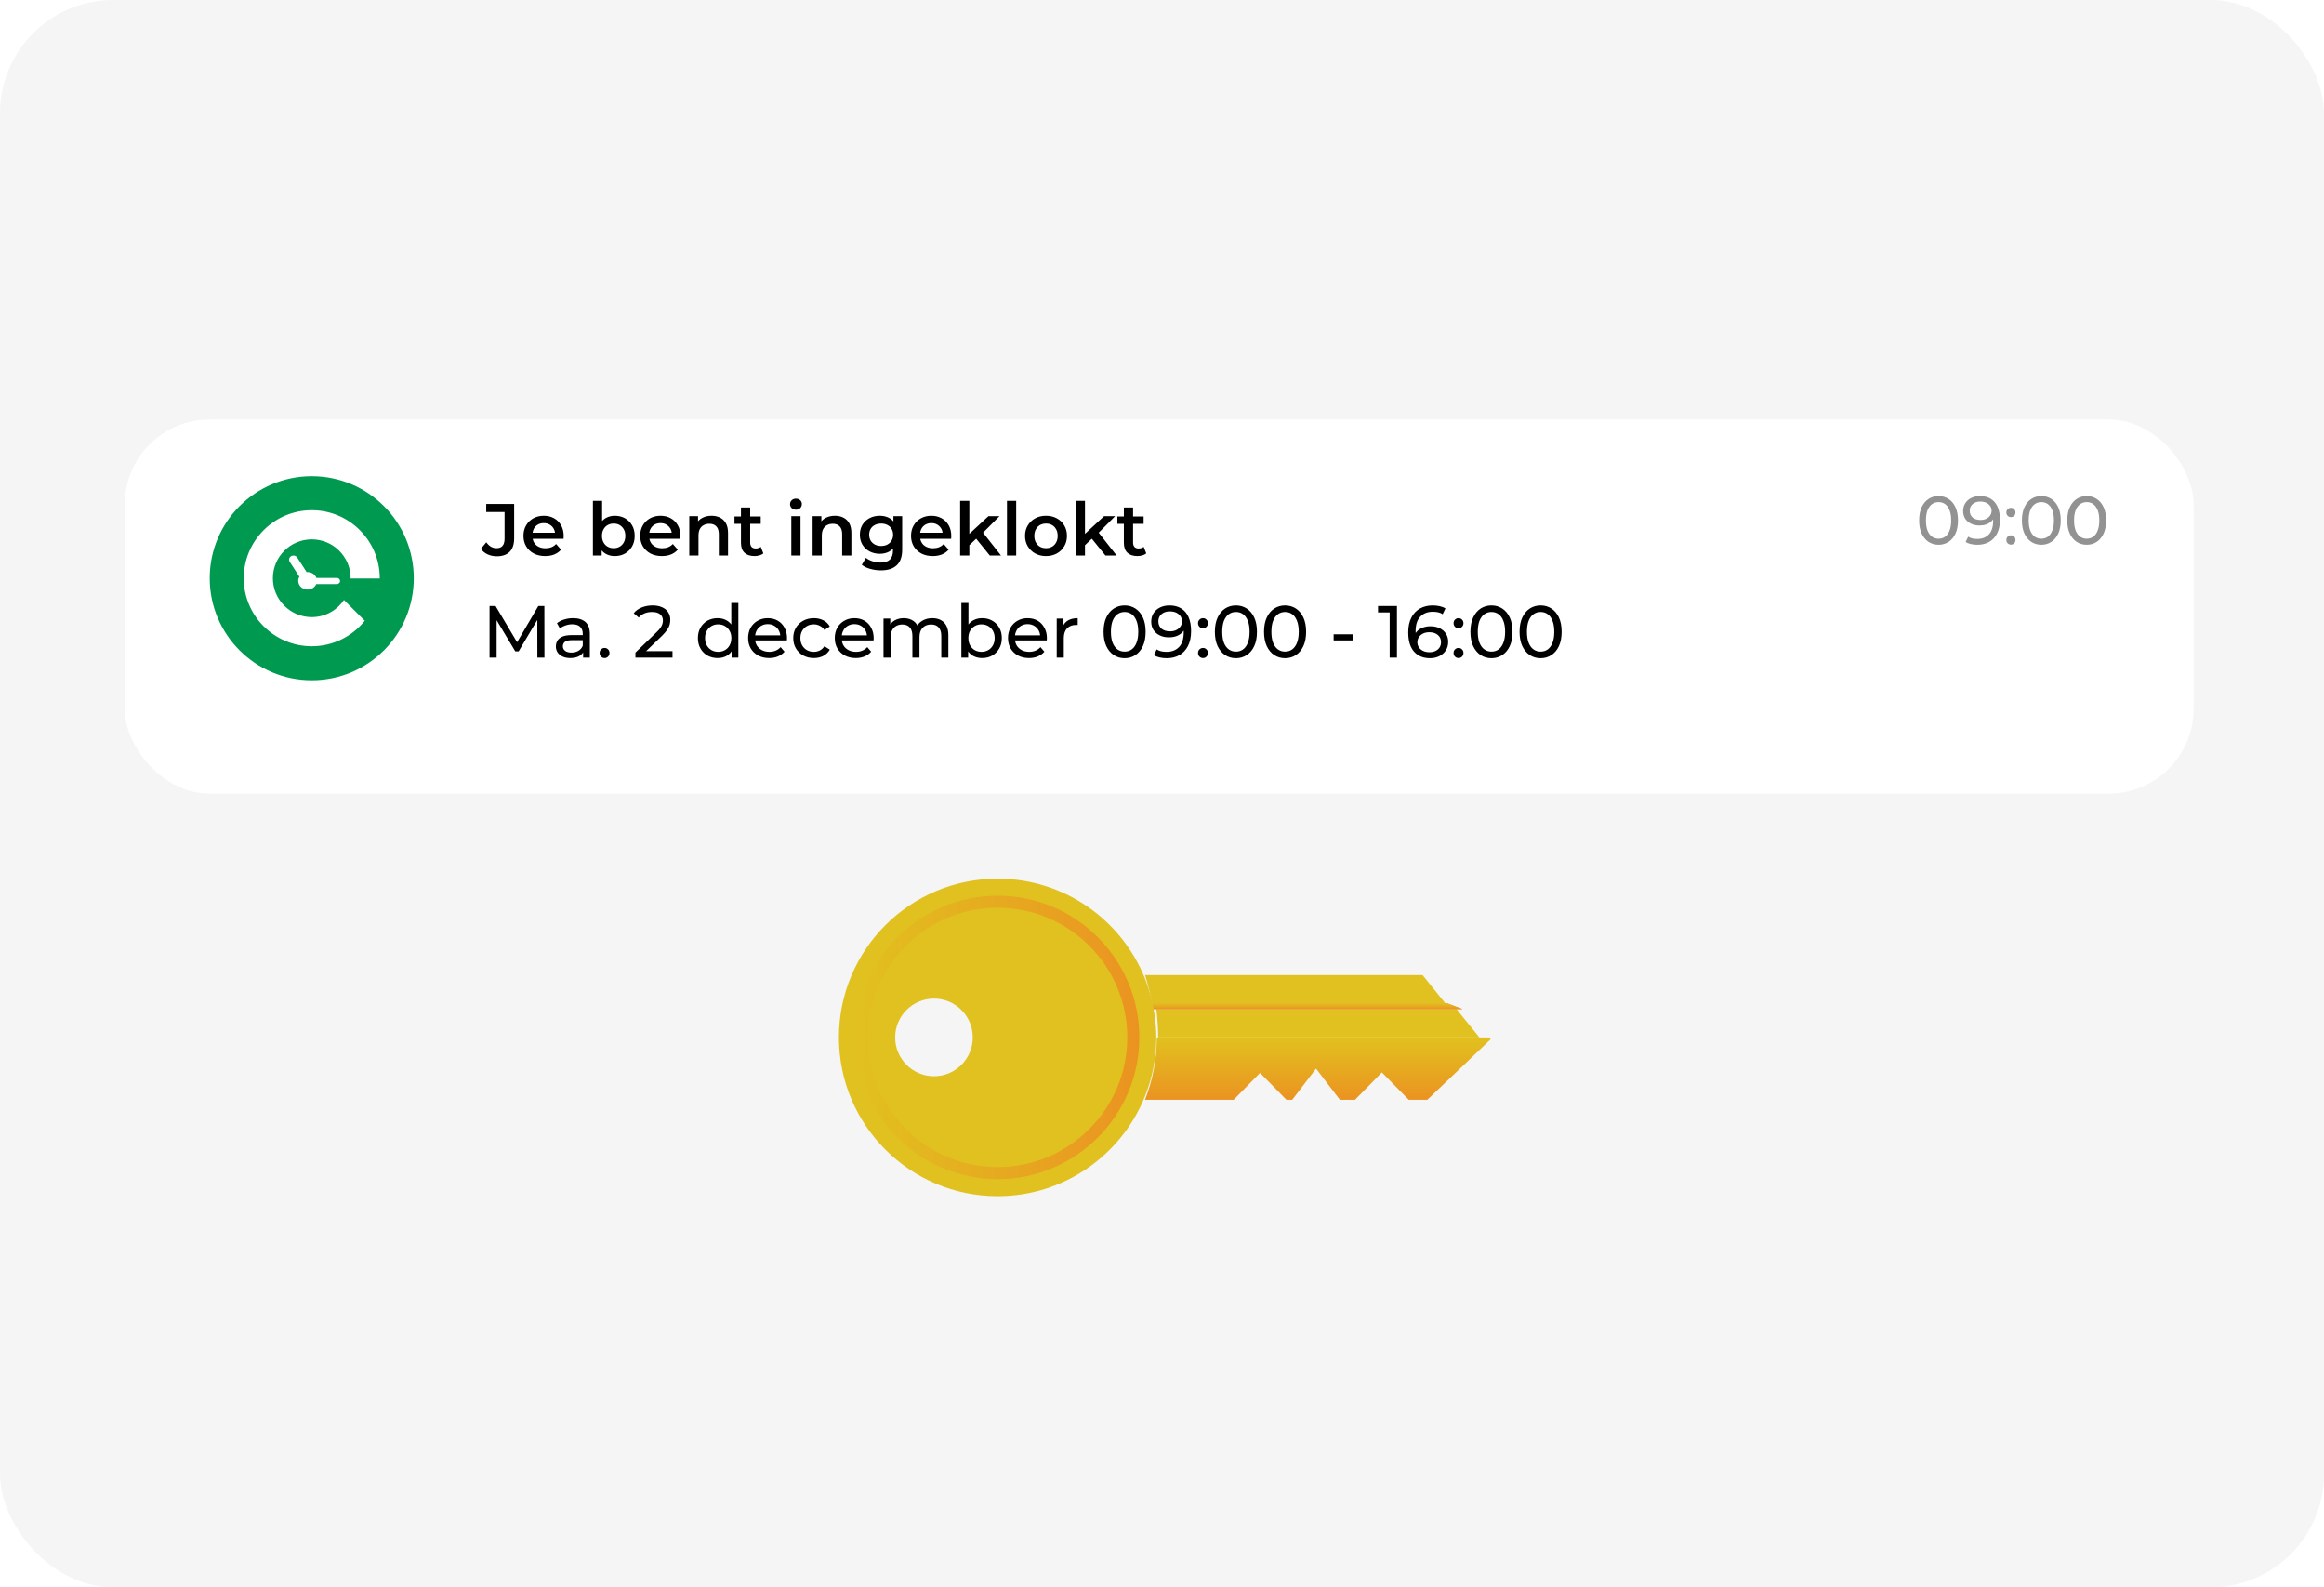<svg width="410" height="280" viewBox="0 0 410 280" fill="none" xmlns="http://www.w3.org/2000/svg">
<rect width="410" height="280" rx="20" fill="#F5F5F6"/>
<g filter="url(#filter0_d_1365_727)">
<rect x="22" y="68" width="365" height="66" rx="15" fill="white"/>
</g>
<circle cx="55" cy="102" r="18" fill="#009950"/>
<path d="M87.639 98.13C87.058 98.13 86.521 98.017 86.027 97.792C85.542 97.567 85.143 97.242 84.831 96.817L85.793 95.66C86.044 96.007 86.317 96.267 86.612 96.44C86.915 96.613 87.245 96.7 87.6 96.7C88.545 96.7 89.017 96.141 89.017 95.023V90.317H85.78V88.9H90.707V94.932C90.707 96.007 90.443 96.808 89.914 97.337C89.394 97.866 88.636 98.13 87.639 98.13ZM96.184 98.091C95.413 98.091 94.737 97.939 94.156 97.636C93.585 97.324 93.138 96.899 92.817 96.362C92.505 95.825 92.35 95.214 92.35 94.529C92.35 93.836 92.501 93.225 92.805 92.696C93.117 92.159 93.541 91.738 94.079 91.435C94.624 91.132 95.244 90.98 95.938 90.98C96.614 90.98 97.216 91.127 97.745 91.422C98.273 91.717 98.689 92.133 98.993 92.67C99.296 93.207 99.448 93.84 99.448 94.568C99.448 94.637 99.443 94.715 99.434 94.802C99.434 94.889 99.43 94.971 99.421 95.049H93.636V93.97H98.564L97.927 94.308C97.935 93.909 97.853 93.558 97.68 93.255C97.506 92.952 97.268 92.713 96.965 92.54C96.67 92.367 96.328 92.28 95.938 92.28C95.539 92.28 95.188 92.367 94.885 92.54C94.59 92.713 94.356 92.956 94.183 93.268C94.018 93.571 93.936 93.931 93.936 94.347V94.607C93.936 95.023 94.031 95.391 94.222 95.712C94.412 96.033 94.681 96.28 95.028 96.453C95.374 96.626 95.773 96.713 96.224 96.713C96.614 96.713 96.965 96.652 97.276 96.531C97.588 96.41 97.866 96.219 98.109 95.959L98.98 96.96C98.668 97.324 98.273 97.606 97.796 97.805C97.329 97.996 96.791 98.091 96.184 98.091ZM108.449 98.091C107.86 98.091 107.335 97.961 106.876 97.701C106.417 97.441 106.053 97.051 105.784 96.531C105.524 96.002 105.394 95.335 105.394 94.529C105.394 93.714 105.528 93.047 105.797 92.527C106.074 92.007 106.443 91.621 106.902 91.37C107.37 91.11 107.886 90.98 108.449 90.98C109.134 90.98 109.736 91.127 110.256 91.422C110.785 91.717 111.201 92.128 111.504 92.657C111.816 93.186 111.972 93.81 111.972 94.529C111.972 95.248 111.816 95.872 111.504 96.401C111.201 96.93 110.785 97.346 110.256 97.649C109.736 97.944 109.134 98.091 108.449 98.091ZM104.601 98V88.354H106.226V92.67L106.096 94.516L106.148 96.362V98H104.601ZM108.267 96.7C108.657 96.7 109.004 96.613 109.307 96.44C109.619 96.267 109.866 96.015 110.048 95.686C110.23 95.357 110.321 94.971 110.321 94.529C110.321 94.078 110.23 93.693 110.048 93.372C109.866 93.043 109.619 92.791 109.307 92.618C109.004 92.445 108.657 92.358 108.267 92.358C107.877 92.358 107.526 92.445 107.214 92.618C106.902 92.791 106.655 93.043 106.473 93.372C106.291 93.693 106.2 94.078 106.2 94.529C106.2 94.971 106.291 95.357 106.473 95.686C106.655 96.015 106.902 96.267 107.214 96.44C107.526 96.613 107.877 96.7 108.267 96.7ZM116.776 98.091C116.005 98.091 115.329 97.939 114.748 97.636C114.176 97.324 113.73 96.899 113.409 96.362C113.097 95.825 112.941 95.214 112.941 94.529C112.941 93.836 113.093 93.225 113.396 92.696C113.708 92.159 114.133 91.738 114.67 91.435C115.216 91.132 115.836 90.98 116.529 90.98C117.205 90.98 117.808 91.127 118.336 91.422C118.865 91.717 119.281 92.133 119.584 92.67C119.888 93.207 120.039 93.84 120.039 94.568C120.039 94.637 120.035 94.715 120.026 94.802C120.026 94.889 120.022 94.971 120.013 95.049H114.228V93.97H119.155L118.518 94.308C118.527 93.909 118.445 93.558 118.271 93.255C118.098 92.952 117.86 92.713 117.556 92.54C117.262 92.367 116.919 92.28 116.529 92.28C116.131 92.28 115.78 92.367 115.476 92.54C115.182 92.713 114.948 92.956 114.774 93.268C114.61 93.571 114.527 93.931 114.527 94.347V94.607C114.527 95.023 114.623 95.391 114.813 95.712C115.004 96.033 115.273 96.28 115.619 96.453C115.966 96.626 116.365 96.713 116.815 96.713C117.205 96.713 117.556 96.652 117.868 96.531C118.18 96.41 118.458 96.219 118.7 95.959L119.571 96.96C119.259 97.324 118.865 97.606 118.388 97.805C117.92 97.996 117.383 98.091 116.776 98.091ZM125.539 90.98C126.094 90.98 126.588 91.088 127.021 91.305C127.463 91.522 127.81 91.855 128.061 92.306C128.313 92.748 128.438 93.32 128.438 94.022V98H126.813V94.23C126.813 93.615 126.666 93.155 126.371 92.852C126.085 92.549 125.682 92.397 125.162 92.397C124.781 92.397 124.443 92.475 124.148 92.631C123.854 92.787 123.624 93.021 123.459 93.333C123.303 93.636 123.225 94.022 123.225 94.49V98H121.6V91.058H123.147V92.93L122.874 92.358C123.117 91.916 123.468 91.578 123.927 91.344C124.395 91.101 124.933 90.98 125.539 90.98ZM133.113 98.091C132.35 98.091 131.761 97.896 131.345 97.506C130.929 97.107 130.721 96.522 130.721 95.751V89.524H132.346V95.712C132.346 96.041 132.428 96.297 132.593 96.479C132.766 96.661 133.004 96.752 133.308 96.752C133.672 96.752 133.975 96.657 134.218 96.466L134.673 97.623C134.482 97.779 134.248 97.896 133.971 97.974C133.693 98.052 133.407 98.091 133.113 98.091ZM129.577 92.41V91.11H134.205V92.41H129.577ZM139.602 98V91.058H141.227V98H139.602ZM140.421 89.914C140.118 89.914 139.866 89.819 139.667 89.628C139.476 89.437 139.381 89.208 139.381 88.939C139.381 88.662 139.476 88.432 139.667 88.25C139.866 88.059 140.118 87.964 140.421 87.964C140.724 87.964 140.971 88.055 141.162 88.237C141.361 88.41 141.461 88.631 141.461 88.9C141.461 89.186 141.366 89.429 141.175 89.628C140.984 89.819 140.733 89.914 140.421 89.914ZM147.299 90.98C147.854 90.98 148.348 91.088 148.781 91.305C149.223 91.522 149.57 91.855 149.821 92.306C150.072 92.748 150.198 93.32 150.198 94.022V98H148.573V94.23C148.573 93.615 148.426 93.155 148.131 92.852C147.845 92.549 147.442 92.397 146.922 92.397C146.541 92.397 146.203 92.475 145.908 92.631C145.613 92.787 145.384 93.021 145.219 93.333C145.063 93.636 144.985 94.022 144.985 94.49V98H143.36V91.058H144.907V92.93L144.634 92.358C144.877 91.916 145.228 91.578 145.687 91.344C146.155 91.101 146.692 90.98 147.299 90.98ZM155.418 100.613C154.777 100.613 154.148 100.526 153.533 100.353C152.926 100.188 152.428 99.946 152.038 99.625L152.766 98.403C153.069 98.654 153.451 98.854 153.91 99.001C154.378 99.157 154.85 99.235 155.327 99.235C156.09 99.235 156.649 99.057 157.004 98.702C157.359 98.355 157.537 97.831 157.537 97.129V95.894L157.667 94.321L157.615 92.748V91.058H159.162V96.947C159.162 98.204 158.841 99.127 158.2 99.716C157.559 100.314 156.631 100.613 155.418 100.613ZM155.21 97.688C154.551 97.688 153.953 97.549 153.416 97.272C152.887 96.986 152.467 96.592 152.155 96.089C151.852 95.586 151.7 94.997 151.7 94.321C151.7 93.654 151.852 93.069 152.155 92.566C152.467 92.063 152.887 91.673 153.416 91.396C153.953 91.119 154.551 90.98 155.21 90.98C155.799 90.98 156.328 91.097 156.796 91.331C157.264 91.565 157.637 91.929 157.914 92.423C158.2 92.917 158.343 93.55 158.343 94.321C158.343 95.092 158.2 95.729 157.914 96.232C157.637 96.726 157.264 97.094 156.796 97.337C156.328 97.571 155.799 97.688 155.21 97.688ZM155.457 96.31C155.864 96.31 156.228 96.228 156.549 96.063C156.87 95.89 157.117 95.656 157.29 95.361C157.472 95.058 157.563 94.711 157.563 94.321C157.563 93.931 157.472 93.589 157.29 93.294C157.117 92.991 156.87 92.761 156.549 92.605C156.228 92.44 155.864 92.358 155.457 92.358C155.05 92.358 154.681 92.44 154.352 92.605C154.031 92.761 153.78 92.991 153.598 93.294C153.425 93.589 153.338 93.931 153.338 94.321C153.338 94.711 153.425 95.058 153.598 95.361C153.78 95.656 154.031 95.89 154.352 96.063C154.681 96.228 155.05 96.31 155.457 96.31ZM164.561 98.091C163.79 98.091 163.114 97.939 162.533 97.636C161.961 97.324 161.515 96.899 161.194 96.362C160.882 95.825 160.726 95.214 160.726 94.529C160.726 93.836 160.878 93.225 161.181 92.696C161.493 92.159 161.918 91.738 162.455 91.435C163.001 91.132 163.621 90.98 164.314 90.98C164.99 90.98 165.593 91.127 166.121 91.422C166.65 91.717 167.066 92.133 167.369 92.67C167.673 93.207 167.824 93.84 167.824 94.568C167.824 94.637 167.82 94.715 167.811 94.802C167.811 94.889 167.807 94.971 167.798 95.049H162.013V93.97H166.94L166.303 94.308C166.312 93.909 166.23 93.558 166.056 93.255C165.883 92.952 165.645 92.713 165.341 92.54C165.047 92.367 164.704 92.28 164.314 92.28C163.916 92.28 163.565 92.367 163.261 92.54C162.967 92.713 162.733 92.956 162.559 93.268C162.395 93.571 162.312 93.931 162.312 94.347V94.607C162.312 95.023 162.408 95.391 162.598 95.712C162.789 96.033 163.058 96.28 163.404 96.453C163.751 96.626 164.15 96.713 164.6 96.713C164.99 96.713 165.341 96.652 165.653 96.531C165.965 96.41 166.243 96.219 166.485 95.959L167.356 96.96C167.044 97.324 166.65 97.606 166.173 97.805C165.705 97.996 165.168 98.091 164.561 98.091ZM170.711 96.453L170.75 94.412L174.377 91.058H176.327L173.246 94.152L172.388 94.867L170.711 96.453ZM169.385 98V88.354H171.01V98H169.385ZM174.624 98L172.089 94.867L173.116 93.567L176.6 98H174.624ZM177.65 98V88.354H179.275V98H177.65ZM184.528 98.091C183.817 98.091 183.184 97.939 182.63 97.636C182.075 97.324 181.637 96.899 181.317 96.362C180.996 95.825 180.836 95.214 180.836 94.529C180.836 93.836 180.996 93.225 181.317 92.696C181.637 92.159 182.075 91.738 182.63 91.435C183.184 91.132 183.817 90.98 184.528 90.98C185.247 90.98 185.884 91.132 186.439 91.435C187.002 91.738 187.44 92.154 187.752 92.683C188.072 93.212 188.233 93.827 188.233 94.529C188.233 95.214 188.072 95.825 187.752 96.362C187.44 96.899 187.002 97.324 186.439 97.636C185.884 97.939 185.247 98.091 184.528 98.091ZM184.528 96.7C184.926 96.7 185.282 96.613 185.594 96.44C185.906 96.267 186.148 96.015 186.322 95.686C186.504 95.357 186.595 94.971 186.595 94.529C186.595 94.078 186.504 93.693 186.322 93.372C186.148 93.043 185.906 92.791 185.594 92.618C185.282 92.445 184.931 92.358 184.541 92.358C184.142 92.358 183.787 92.445 183.475 92.618C183.171 92.791 182.929 93.043 182.747 93.372C182.565 93.693 182.474 94.078 182.474 94.529C182.474 94.971 182.565 95.357 182.747 95.686C182.929 96.015 183.171 96.267 183.475 96.44C183.787 96.613 184.138 96.7 184.528 96.7ZM191.113 96.453L191.152 94.412L194.779 91.058H196.729L193.648 94.152L192.79 94.867L191.113 96.453ZM189.787 98V88.354H191.412V98H189.787ZM195.026 98L192.491 94.867L193.518 93.567L197.002 98H195.026ZM200.664 98.091C199.902 98.091 199.312 97.896 198.896 97.506C198.48 97.107 198.272 96.522 198.272 95.751V89.524H199.897V95.712C199.897 96.041 199.98 96.297 200.144 96.479C200.318 96.661 200.556 96.752 200.859 96.752C201.223 96.752 201.527 96.657 201.769 96.466L202.224 97.623C202.034 97.779 201.8 97.896 201.522 97.974C201.245 98.052 200.959 98.091 200.664 98.091ZM197.128 92.41V91.11H201.756V92.41H197.128Z" fill="black"/>
<path d="M86.365 116V106.9H87.431L91.513 113.777H90.941L94.971 106.9H96.037L96.05 116H94.802L94.789 108.863H95.088L91.5 114.895H90.902L87.288 108.863H87.613V116H86.365ZM102.876 116V114.544L102.811 114.271V111.788C102.811 111.259 102.655 110.852 102.343 110.566C102.04 110.271 101.58 110.124 100.965 110.124C100.558 110.124 100.159 110.193 99.769 110.332C99.379 110.462 99.05 110.64 98.781 110.865L98.261 109.929C98.616 109.643 99.041 109.426 99.535 109.279C100.038 109.123 100.562 109.045 101.108 109.045C102.053 109.045 102.781 109.275 103.292 109.734C103.803 110.193 104.059 110.895 104.059 111.84V116H102.876ZM100.614 116.078C100.103 116.078 99.652 115.991 99.262 115.818C98.881 115.645 98.586 115.406 98.378 115.103C98.17 114.791 98.066 114.44 98.066 114.05C98.066 113.677 98.153 113.339 98.326 113.036C98.508 112.733 98.798 112.49 99.197 112.308C99.604 112.126 100.15 112.035 100.835 112.035H103.019V112.932H100.887C100.263 112.932 99.843 113.036 99.626 113.244C99.409 113.452 99.301 113.703 99.301 113.998C99.301 114.336 99.435 114.609 99.704 114.817C99.973 115.016 100.345 115.116 100.822 115.116C101.29 115.116 101.697 115.012 102.044 114.804C102.399 114.596 102.655 114.293 102.811 113.894L103.058 114.752C102.893 115.159 102.603 115.484 102.187 115.727C101.771 115.961 101.247 116.078 100.614 116.078ZM106.668 116.078C106.425 116.078 106.217 115.996 106.044 115.831C105.87 115.658 105.784 115.441 105.784 115.181C105.784 114.921 105.87 114.709 106.044 114.544C106.217 114.379 106.425 114.297 106.668 114.297C106.902 114.297 107.101 114.379 107.266 114.544C107.439 114.709 107.526 114.921 107.526 115.181C107.526 115.441 107.439 115.658 107.266 115.831C107.101 115.996 106.902 116.078 106.668 116.078ZM112.103 116V115.116L115.808 111.541C116.137 111.229 116.38 110.956 116.536 110.722C116.701 110.479 116.809 110.258 116.861 110.059C116.922 109.851 116.952 109.652 116.952 109.461C116.952 108.993 116.787 108.625 116.458 108.356C116.129 108.087 115.648 107.953 115.015 107.953C114.53 107.953 114.092 108.035 113.702 108.2C113.312 108.356 112.974 108.603 112.688 108.941L111.804 108.174C112.151 107.732 112.614 107.394 113.195 107.16C113.784 106.917 114.43 106.796 115.132 106.796C115.765 106.796 116.315 106.9 116.783 107.108C117.251 107.307 117.611 107.598 117.862 107.979C118.122 108.36 118.252 108.811 118.252 109.331C118.252 109.626 118.213 109.916 118.135 110.202C118.057 110.488 117.91 110.791 117.693 111.112C117.476 111.433 117.164 111.792 116.757 112.191L113.455 115.376L113.143 114.869H118.642V116H112.103ZM126.608 116.078C125.941 116.078 125.343 115.931 124.814 115.636C124.294 115.341 123.882 114.93 123.579 114.401C123.276 113.872 123.124 113.257 123.124 112.555C123.124 111.853 123.276 111.242 123.579 110.722C123.882 110.193 124.294 109.782 124.814 109.487C125.343 109.192 125.941 109.045 126.608 109.045C127.189 109.045 127.713 109.175 128.181 109.435C128.649 109.695 129.022 110.085 129.299 110.605C129.585 111.125 129.728 111.775 129.728 112.555C129.728 113.335 129.589 113.985 129.312 114.505C129.043 115.025 128.675 115.419 128.207 115.688C127.739 115.948 127.206 116.078 126.608 116.078ZM126.712 114.986C127.145 114.986 127.535 114.886 127.882 114.687C128.237 114.488 128.515 114.206 128.714 113.842C128.922 113.469 129.026 113.04 129.026 112.555C129.026 112.061 128.922 111.636 128.714 111.281C128.515 110.917 128.237 110.635 127.882 110.436C127.535 110.237 127.145 110.137 126.712 110.137C126.27 110.137 125.876 110.237 125.529 110.436C125.182 110.635 124.905 110.917 124.697 111.281C124.489 111.636 124.385 112.061 124.385 112.555C124.385 113.04 124.489 113.469 124.697 113.842C124.905 114.206 125.182 114.488 125.529 114.687C125.876 114.886 126.27 114.986 126.712 114.986ZM129.065 116V114.141L129.143 112.542L129.013 110.943V106.354H130.261V116H129.065ZM135.69 116.078C134.954 116.078 134.304 115.926 133.74 115.623C133.186 115.32 132.752 114.904 132.44 114.375C132.137 113.846 131.985 113.24 131.985 112.555C131.985 111.87 132.133 111.264 132.427 110.735C132.731 110.206 133.142 109.795 133.662 109.5C134.191 109.197 134.785 109.045 135.443 109.045C136.111 109.045 136.7 109.192 137.211 109.487C137.723 109.782 138.121 110.198 138.407 110.735C138.702 111.264 138.849 111.883 138.849 112.594C138.849 112.646 138.845 112.707 138.836 112.776C138.836 112.845 138.832 112.91 138.823 112.971H132.96V112.074H138.173L137.666 112.386C137.675 111.944 137.584 111.55 137.393 111.203C137.203 110.856 136.938 110.588 136.6 110.397C136.271 110.198 135.885 110.098 135.443 110.098C135.01 110.098 134.624 110.198 134.286 110.397C133.948 110.588 133.684 110.861 133.493 111.216C133.303 111.563 133.207 111.961 133.207 112.412V112.62C133.207 113.079 133.311 113.491 133.519 113.855C133.736 114.21 134.035 114.488 134.416 114.687C134.798 114.886 135.235 114.986 135.729 114.986C136.137 114.986 136.505 114.917 136.834 114.778C137.172 114.639 137.467 114.431 137.718 114.154L138.407 114.96C138.095 115.324 137.705 115.601 137.237 115.792C136.778 115.983 136.262 116.078 135.69 116.078ZM143.585 116.078C142.883 116.078 142.255 115.926 141.7 115.623C141.154 115.32 140.725 114.904 140.413 114.375C140.101 113.846 139.945 113.24 139.945 112.555C139.945 111.87 140.101 111.264 140.413 110.735C140.725 110.206 141.154 109.795 141.7 109.5C142.255 109.197 142.883 109.045 143.585 109.045C144.209 109.045 144.764 109.171 145.249 109.422C145.743 109.665 146.125 110.029 146.393 110.514L145.444 111.125C145.219 110.787 144.942 110.54 144.612 110.384C144.292 110.219 143.945 110.137 143.572 110.137C143.122 110.137 142.719 110.237 142.363 110.436C142.008 110.635 141.726 110.917 141.518 111.281C141.31 111.636 141.206 112.061 141.206 112.555C141.206 113.049 141.31 113.478 141.518 113.842C141.726 114.206 142.008 114.488 142.363 114.687C142.719 114.886 143.122 114.986 143.572 114.986C143.945 114.986 144.292 114.908 144.612 114.752C144.942 114.587 145.219 114.336 145.444 113.998L146.393 114.596C146.125 115.073 145.743 115.441 145.249 115.701C144.764 115.952 144.209 116.078 143.585 116.078ZM150.976 116.078C150.239 116.078 149.589 115.926 149.026 115.623C148.471 115.32 148.038 114.904 147.726 114.375C147.422 113.846 147.271 113.24 147.271 112.555C147.271 111.87 147.418 111.264 147.713 110.735C148.016 110.206 148.428 109.795 148.948 109.5C149.476 109.197 150.07 109.045 150.729 109.045C151.396 109.045 151.985 109.192 152.497 109.487C153.008 109.782 153.407 110.198 153.693 110.735C153.987 111.264 154.135 111.883 154.135 112.594C154.135 112.646 154.13 112.707 154.122 112.776C154.122 112.845 154.117 112.91 154.109 112.971H148.246V112.074H153.459L152.952 112.386C152.96 111.944 152.869 111.55 152.679 111.203C152.488 110.856 152.224 110.588 151.886 110.397C151.556 110.198 151.171 110.098 150.729 110.098C150.295 110.098 149.91 110.198 149.572 110.397C149.234 110.588 148.969 110.861 148.779 111.216C148.588 111.563 148.493 111.961 148.493 112.412V112.62C148.493 113.079 148.597 113.491 148.805 113.855C149.021 114.21 149.32 114.488 149.702 114.687C150.083 114.886 150.521 114.986 151.015 114.986C151.422 114.986 151.79 114.917 152.12 114.778C152.458 114.639 152.752 114.431 153.004 114.154L153.693 114.96C153.381 115.324 152.991 115.601 152.523 115.792C152.063 115.983 151.548 116.078 150.976 116.078ZM164.487 109.045C165.041 109.045 165.531 109.153 165.956 109.37C166.38 109.587 166.71 109.916 166.944 110.358C167.186 110.8 167.308 111.359 167.308 112.035V116H166.06V112.178C166.06 111.511 165.904 111.008 165.592 110.67C165.28 110.332 164.842 110.163 164.279 110.163C163.863 110.163 163.499 110.25 163.187 110.423C162.875 110.596 162.632 110.852 162.459 111.19C162.294 111.528 162.212 111.948 162.212 112.451V116H160.964V112.178C160.964 111.511 160.808 111.008 160.496 110.67C160.192 110.332 159.755 110.163 159.183 110.163C158.775 110.163 158.416 110.25 158.104 110.423C157.792 110.596 157.549 110.852 157.376 111.19C157.202 111.528 157.116 111.948 157.116 112.451V116H155.868V109.11H157.064V110.943L156.869 110.475C157.085 110.024 157.419 109.673 157.87 109.422C158.32 109.171 158.845 109.045 159.443 109.045C160.101 109.045 160.669 109.21 161.146 109.539C161.622 109.86 161.934 110.349 162.082 111.008L161.575 110.8C161.783 110.271 162.147 109.847 162.667 109.526C163.187 109.205 163.793 109.045 164.487 109.045ZM173.257 116.078C172.668 116.078 172.135 115.948 171.658 115.688C171.19 115.419 170.817 115.025 170.54 114.505C170.271 113.985 170.137 113.335 170.137 112.555C170.137 111.775 170.276 111.125 170.553 110.605C170.839 110.085 171.216 109.695 171.684 109.435C172.161 109.175 172.685 109.045 173.257 109.045C173.933 109.045 174.531 109.192 175.051 109.487C175.571 109.782 175.983 110.193 176.286 110.722C176.589 111.242 176.741 111.853 176.741 112.555C176.741 113.257 176.589 113.872 176.286 114.401C175.983 114.93 175.571 115.341 175.051 115.636C174.531 115.931 173.933 116.078 173.257 116.078ZM169.604 116V106.354H170.852V110.943L170.722 112.542L170.8 114.141V116H169.604ZM173.153 114.986C173.595 114.986 173.989 114.886 174.336 114.687C174.691 114.488 174.969 114.206 175.168 113.842C175.376 113.469 175.48 113.04 175.48 112.555C175.48 112.061 175.376 111.636 175.168 111.281C174.969 110.917 174.691 110.635 174.336 110.436C173.989 110.237 173.595 110.137 173.153 110.137C172.72 110.137 172.325 110.237 171.97 110.436C171.623 110.635 171.346 110.917 171.138 111.281C170.939 111.636 170.839 112.061 170.839 112.555C170.839 113.04 170.939 113.469 171.138 113.842C171.346 114.206 171.623 114.488 171.97 114.687C172.325 114.886 172.72 114.986 173.153 114.986ZM181.533 116.078C180.797 116.078 180.147 115.926 179.583 115.623C179.029 115.32 178.595 114.904 178.283 114.375C177.98 113.846 177.828 113.24 177.828 112.555C177.828 111.87 177.976 111.264 178.27 110.735C178.574 110.206 178.985 109.795 179.505 109.5C180.034 109.197 180.628 109.045 181.286 109.045C181.954 109.045 182.543 109.192 183.054 109.487C183.566 109.782 183.964 110.198 184.25 110.735C184.545 111.264 184.692 111.883 184.692 112.594C184.692 112.646 184.688 112.707 184.679 112.776C184.679 112.845 184.675 112.91 184.666 112.971H178.803V112.074H184.016L183.509 112.386C183.518 111.944 183.427 111.55 183.236 111.203C183.046 110.856 182.781 110.588 182.443 110.397C182.114 110.198 181.728 110.098 181.286 110.098C180.853 110.098 180.467 110.198 180.129 110.397C179.791 110.588 179.527 110.861 179.336 111.216C179.146 111.563 179.05 111.961 179.05 112.412V112.62C179.05 113.079 179.154 113.491 179.362 113.855C179.579 114.21 179.878 114.488 180.259 114.687C180.641 114.886 181.078 114.986 181.572 114.986C181.98 114.986 182.348 114.917 182.677 114.778C183.015 114.639 183.31 114.431 183.561 114.154L184.25 114.96C183.938 115.324 183.548 115.601 183.08 115.792C182.621 115.983 182.105 116.078 181.533 116.078ZM186.425 116V109.11H187.621V110.982L187.504 110.514C187.695 110.037 188.016 109.673 188.466 109.422C188.917 109.171 189.472 109.045 190.13 109.045V110.254C190.078 110.245 190.026 110.241 189.974 110.241C189.931 110.241 189.888 110.241 189.844 110.241C189.177 110.241 188.648 110.44 188.258 110.839C187.868 111.238 187.673 111.814 187.673 112.568V116H186.425ZM198.407 116.104C197.697 116.104 197.06 115.922 196.496 115.558C195.942 115.194 195.5 114.665 195.17 113.972C194.85 113.279 194.689 112.438 194.689 111.45C194.689 110.462 194.85 109.621 195.17 108.928C195.5 108.235 195.942 107.706 196.496 107.342C197.06 106.978 197.697 106.796 198.407 106.796C199.109 106.796 199.742 106.978 200.305 107.342C200.869 107.706 201.311 108.235 201.631 108.928C201.952 109.621 202.112 110.462 202.112 111.45C202.112 112.438 201.952 113.279 201.631 113.972C201.311 114.665 200.869 115.194 200.305 115.558C199.742 115.922 199.109 116.104 198.407 116.104ZM198.407 114.947C198.884 114.947 199.3 114.817 199.655 114.557C200.019 114.297 200.301 113.907 200.5 113.387C200.708 112.867 200.812 112.221 200.812 111.45C200.812 110.679 200.708 110.033 200.5 109.513C200.301 108.993 200.019 108.603 199.655 108.343C199.3 108.083 198.884 107.953 198.407 107.953C197.931 107.953 197.51 108.083 197.146 108.343C196.782 108.603 196.496 108.993 196.288 109.513C196.089 110.033 195.989 110.679 195.989 111.45C195.989 112.221 196.089 112.867 196.288 113.387C196.496 113.907 196.782 114.297 197.146 114.557C197.51 114.817 197.931 114.947 198.407 114.947ZM206.311 106.796C207.135 106.796 207.828 106.974 208.391 107.329C208.963 107.684 209.397 108.2 209.691 108.876C209.986 109.543 210.133 110.362 210.133 111.333C210.133 112.364 209.951 113.235 209.587 113.946C209.223 114.657 208.721 115.194 208.079 115.558C207.438 115.922 206.688 116.104 205.83 116.104C205.406 116.104 204.994 116.061 204.595 115.974C204.205 115.887 203.863 115.753 203.568 115.571L204.062 114.557C204.305 114.713 204.574 114.826 204.868 114.895C205.172 114.956 205.488 114.986 205.817 114.986C206.736 114.986 207.468 114.7 208.014 114.128C208.56 113.547 208.833 112.689 208.833 111.554C208.833 111.372 208.825 111.155 208.807 110.904C208.79 110.653 208.751 110.406 208.69 110.163L209.119 110.605C208.998 111.004 208.794 111.342 208.508 111.619C208.231 111.888 207.893 112.091 207.494 112.23C207.104 112.36 206.675 112.425 206.207 112.425C205.609 112.425 205.076 112.312 204.608 112.087C204.14 111.862 203.772 111.545 203.503 111.138C203.235 110.722 203.1 110.232 203.1 109.669C203.1 109.08 203.239 108.573 203.516 108.148C203.802 107.715 204.188 107.381 204.673 107.147C205.167 106.913 205.713 106.796 206.311 106.796ZM206.363 107.849C205.973 107.849 205.627 107.923 205.323 108.07C205.02 108.217 204.782 108.421 204.608 108.681C204.444 108.941 204.361 109.253 204.361 109.617C204.361 110.154 204.548 110.583 204.92 110.904C205.293 111.216 205.796 111.372 206.428 111.372C206.844 111.372 207.208 111.294 207.52 111.138C207.841 110.982 208.088 110.77 208.261 110.501C208.443 110.232 208.534 109.933 208.534 109.604C208.534 109.283 208.452 108.993 208.287 108.733C208.123 108.473 207.88 108.261 207.559 108.096C207.239 107.931 206.84 107.849 206.363 107.849ZM212.242 110.826C211.999 110.826 211.791 110.744 211.618 110.579C211.444 110.406 211.358 110.189 211.358 109.929C211.358 109.669 211.444 109.457 211.618 109.292C211.791 109.127 211.999 109.045 212.242 109.045C212.476 109.045 212.675 109.127 212.84 109.292C213.013 109.457 213.1 109.669 213.1 109.929C213.1 110.189 213.013 110.406 212.84 110.579C212.675 110.744 212.476 110.826 212.242 110.826ZM212.242 116.078C211.999 116.078 211.791 115.996 211.618 115.831C211.444 115.658 211.358 115.441 211.358 115.181C211.358 114.921 211.444 114.709 211.618 114.544C211.791 114.379 211.999 114.297 212.242 114.297C212.476 114.297 212.675 114.379 212.84 114.544C213.013 114.709 213.1 114.921 213.1 115.181C213.1 115.441 213.013 115.658 212.84 115.831C212.675 115.996 212.476 116.078 212.242 116.078ZM218.047 116.104C217.336 116.104 216.699 115.922 216.136 115.558C215.581 115.194 215.139 114.665 214.81 113.972C214.489 113.279 214.329 112.438 214.329 111.45C214.329 110.462 214.489 109.621 214.81 108.928C215.139 108.235 215.581 107.706 216.136 107.342C216.699 106.978 217.336 106.796 218.047 106.796C218.749 106.796 219.382 106.978 219.945 107.342C220.508 107.706 220.95 108.235 221.271 108.928C221.592 109.621 221.752 110.462 221.752 111.45C221.752 112.438 221.592 113.279 221.271 113.972C220.95 114.665 220.508 115.194 219.945 115.558C219.382 115.922 218.749 116.104 218.047 116.104ZM218.047 114.947C218.524 114.947 218.94 114.817 219.295 114.557C219.659 114.297 219.941 113.907 220.14 113.387C220.348 112.867 220.452 112.221 220.452 111.45C220.452 110.679 220.348 110.033 220.14 109.513C219.941 108.993 219.659 108.603 219.295 108.343C218.94 108.083 218.524 107.953 218.047 107.953C217.57 107.953 217.15 108.083 216.786 108.343C216.422 108.603 216.136 108.993 215.928 109.513C215.729 110.033 215.629 110.679 215.629 111.45C215.629 112.221 215.729 112.867 215.928 113.387C216.136 113.907 216.422 114.297 216.786 114.557C217.15 114.817 217.57 114.947 218.047 114.947ZM226.718 116.104C226.007 116.104 225.37 115.922 224.807 115.558C224.252 115.194 223.81 114.665 223.481 113.972C223.16 113.279 223 112.438 223 111.45C223 110.462 223.16 109.621 223.481 108.928C223.81 108.235 224.252 107.706 224.807 107.342C225.37 106.978 226.007 106.796 226.718 106.796C227.42 106.796 228.053 106.978 228.616 107.342C229.179 107.706 229.621 108.235 229.942 108.928C230.263 109.621 230.423 110.462 230.423 111.45C230.423 112.438 230.263 113.279 229.942 113.972C229.621 114.665 229.179 115.194 228.616 115.558C228.053 115.922 227.42 116.104 226.718 116.104ZM226.718 114.947C227.195 114.947 227.611 114.817 227.966 114.557C228.33 114.297 228.612 113.907 228.811 113.387C229.019 112.867 229.123 112.221 229.123 111.45C229.123 110.679 229.019 110.033 228.811 109.513C228.612 108.993 228.33 108.603 227.966 108.343C227.611 108.083 227.195 107.953 226.718 107.953C226.241 107.953 225.821 108.083 225.457 108.343C225.093 108.603 224.807 108.993 224.599 109.513C224.4 110.033 224.3 110.679 224.3 111.45C224.3 112.221 224.4 112.867 224.599 113.387C224.807 113.907 225.093 114.297 225.457 114.557C225.821 114.817 226.241 114.947 226.718 114.947ZM235.279 112.971V111.892H238.776V112.971H235.279ZM245.164 116V107.42L245.723 108.031H243.11V106.9H246.451V116H245.164ZM252.263 116.104C251.457 116.104 250.768 115.926 250.196 115.571C249.624 115.216 249.187 114.704 248.883 114.037C248.589 113.361 248.441 112.538 248.441 111.567C248.441 110.536 248.623 109.665 248.987 108.954C249.351 108.243 249.858 107.706 250.508 107.342C251.158 106.978 251.904 106.796 252.744 106.796C253.178 106.796 253.589 106.839 253.979 106.926C254.378 107.013 254.72 107.147 255.006 107.329L254.512 108.343C254.278 108.178 254.01 108.066 253.706 108.005C253.412 107.944 253.1 107.914 252.77 107.914C251.843 107.914 251.106 108.204 250.56 108.785C250.014 109.357 249.741 110.211 249.741 111.346C249.741 111.528 249.75 111.745 249.767 111.996C249.785 112.247 249.828 112.494 249.897 112.737L249.455 112.295C249.585 111.896 249.789 111.563 250.066 111.294C250.352 111.017 250.69 110.813 251.08 110.683C251.479 110.544 251.908 110.475 252.367 110.475C252.974 110.475 253.511 110.588 253.979 110.813C254.447 111.038 254.816 111.359 255.084 111.775C255.353 112.182 255.487 112.668 255.487 113.231C255.487 113.812 255.344 114.319 255.058 114.752C254.772 115.185 254.387 115.519 253.901 115.753C253.416 115.987 252.87 116.104 252.263 116.104ZM252.211 115.051C252.61 115.051 252.957 114.977 253.251 114.83C253.555 114.683 253.793 114.479 253.966 114.219C254.14 113.95 254.226 113.638 254.226 113.283C254.226 112.746 254.04 112.321 253.667 112.009C253.295 111.688 252.788 111.528 252.146 111.528C251.73 111.528 251.366 111.606 251.054 111.762C250.742 111.918 250.495 112.13 250.313 112.399C250.14 112.659 250.053 112.958 250.053 113.296C250.053 113.608 250.136 113.898 250.3 114.167C250.465 114.427 250.708 114.639 251.028 114.804C251.349 114.969 251.743 115.051 252.211 115.051ZM257.323 110.826C257.08 110.826 256.872 110.744 256.699 110.579C256.525 110.406 256.439 110.189 256.439 109.929C256.439 109.669 256.525 109.457 256.699 109.292C256.872 109.127 257.08 109.045 257.323 109.045C257.557 109.045 257.756 109.127 257.921 109.292C258.094 109.457 258.181 109.669 258.181 109.929C258.181 110.189 258.094 110.406 257.921 110.579C257.756 110.744 257.557 110.826 257.323 110.826ZM257.323 116.078C257.08 116.078 256.872 115.996 256.699 115.831C256.525 115.658 256.439 115.441 256.439 115.181C256.439 114.921 256.525 114.709 256.699 114.544C256.872 114.379 257.08 114.297 257.323 114.297C257.557 114.297 257.756 114.379 257.921 114.544C258.094 114.709 258.181 114.921 258.181 115.181C258.181 115.441 258.094 115.658 257.921 115.831C257.756 115.996 257.557 116.078 257.323 116.078ZM263.128 116.104C262.417 116.104 261.78 115.922 261.217 115.558C260.662 115.194 260.22 114.665 259.891 113.972C259.57 113.279 259.41 112.438 259.41 111.45C259.41 110.462 259.57 109.621 259.891 108.928C260.22 108.235 260.662 107.706 261.217 107.342C261.78 106.978 262.417 106.796 263.128 106.796C263.83 106.796 264.463 106.978 265.026 107.342C265.589 107.706 266.031 108.235 266.352 108.928C266.673 109.621 266.833 110.462 266.833 111.45C266.833 112.438 266.673 113.279 266.352 113.972C266.031 114.665 265.589 115.194 265.026 115.558C264.463 115.922 263.83 116.104 263.128 116.104ZM263.128 114.947C263.605 114.947 264.021 114.817 264.376 114.557C264.74 114.297 265.022 113.907 265.221 113.387C265.429 112.867 265.533 112.221 265.533 111.45C265.533 110.679 265.429 110.033 265.221 109.513C265.022 108.993 264.74 108.603 264.376 108.343C264.021 108.083 263.605 107.953 263.128 107.953C262.651 107.953 262.231 108.083 261.867 108.343C261.503 108.603 261.217 108.993 261.009 109.513C260.81 110.033 260.71 110.679 260.71 111.45C260.71 112.221 260.81 112.867 261.009 113.387C261.217 113.907 261.503 114.297 261.867 114.557C262.231 114.817 262.651 114.947 263.128 114.947ZM271.799 116.104C271.088 116.104 270.451 115.922 269.888 115.558C269.333 115.194 268.891 114.665 268.562 113.972C268.241 113.279 268.081 112.438 268.081 111.45C268.081 110.462 268.241 109.621 268.562 108.928C268.891 108.235 269.333 107.706 269.888 107.342C270.451 106.978 271.088 106.796 271.799 106.796C272.501 106.796 273.134 106.978 273.697 107.342C274.26 107.706 274.702 108.235 275.023 108.928C275.344 109.621 275.504 110.462 275.504 111.45C275.504 112.438 275.344 113.279 275.023 113.972C274.702 114.665 274.26 115.194 273.697 115.558C273.134 115.922 272.501 116.104 271.799 116.104ZM271.799 114.947C272.276 114.947 272.692 114.817 273.047 114.557C273.411 114.297 273.693 113.907 273.892 113.387C274.1 112.867 274.204 112.221 274.204 111.45C274.204 110.679 274.1 110.033 273.892 109.513C273.693 108.993 273.411 108.603 273.047 108.343C272.692 108.083 272.276 107.953 271.799 107.953C271.322 107.953 270.902 108.083 270.538 108.343C270.174 108.603 269.888 108.993 269.68 109.513C269.481 110.033 269.381 110.679 269.381 111.45C269.381 112.221 269.481 112.867 269.68 113.387C269.888 113.907 270.174 114.297 270.538 114.557C270.902 114.817 271.322 114.947 271.799 114.947Z" fill="black"/>
<path d="M59.424 101.95H55.816C55.592 101.345 54.983 100.913 54.263 100.913C54.206 100.913 54.152 100.916 54.099 100.921L52.437 98.35C52.216 98.007 51.74 97.897 51.373 98.105C51.007 98.312 50.891 98.758 51.112 99.101L52.81 101.728C52.687 101.945 52.615 102.194 52.615 102.456C52.615 103.309 53.353 104 54.263 104C54.953 104 55.546 103.6 55.79 103.033H59.424C59.743 103.033 60 102.79 60 102.491C60 102.192 59.743 101.95 59.424 101.95Z" fill="white"/>
<path d="M66.996 102.048C66.996 102.032 67 102.016 67 102.001C67 95.383 61.617 90 55 90C48.383 90 43 95.383 43 102.001C43 108.617 48.383 114 55 114C58.779 114 62.153 112.24 64.354 109.499L60.684 105.83C59.452 107.655 57.364 108.859 55 108.859C51.219 108.859 48.142 105.781 48.142 102.001C48.142 98.219 51.219 95.142 55 95.142C58.779 95.142 61.856 98.219 61.856 102.001C61.856 102.016 61.855 102.032 61.855 102.048H66.996Z" fill="white"/>
<path d="M342.008 96.096C341.352 96.096 340.764 95.928 340.244 95.592C339.732 95.256 339.324 94.768 339.02 94.128C338.724 93.488 338.576 92.712 338.576 91.8C338.576 90.888 338.724 90.112 339.02 89.472C339.324 88.832 339.732 88.344 340.244 88.008C340.764 87.672 341.352 87.504 342.008 87.504C342.656 87.504 343.24 87.672 343.76 88.008C344.28 88.344 344.688 88.832 344.984 89.472C345.28 90.112 345.428 90.888 345.428 91.8C345.428 92.712 345.28 93.488 344.984 94.128C344.688 94.768 344.28 95.256 343.76 95.592C343.24 95.928 342.656 96.096 342.008 96.096ZM342.008 95.028C342.448 95.028 342.832 94.908 343.16 94.668C343.496 94.428 343.756 94.068 343.94 93.588C344.132 93.108 344.228 92.512 344.228 91.8C344.228 91.088 344.132 90.492 343.94 90.012C343.756 89.532 343.496 89.172 343.16 88.932C342.832 88.692 342.448 88.572 342.008 88.572C341.568 88.572 341.18 88.692 340.844 88.932C340.508 89.172 340.244 89.532 340.052 90.012C339.868 90.492 339.776 91.088 339.776 91.8C339.776 92.512 339.868 93.108 340.052 93.588C340.244 94.068 340.508 94.428 340.844 94.668C341.18 94.908 341.568 95.028 342.008 95.028ZM349.304 87.504C350.064 87.504 350.704 87.668 351.224 87.996C351.752 88.324 352.152 88.8 352.424 89.424C352.696 90.04 352.832 90.796 352.832 91.692C352.832 92.644 352.664 93.448 352.328 94.104C351.992 94.76 351.528 95.256 350.936 95.592C350.344 95.928 349.652 96.096 348.86 96.096C348.468 96.096 348.088 96.056 347.72 95.976C347.36 95.896 347.044 95.772 346.772 95.604L347.228 94.668C347.452 94.812 347.7 94.916 347.972 94.98C348.252 95.036 348.544 95.064 348.848 95.064C349.696 95.064 350.372 94.8 350.876 94.272C351.38 93.736 351.632 92.944 351.632 91.896C351.632 91.728 351.624 91.528 351.608 91.296C351.592 91.064 351.556 90.836 351.5 90.612L351.896 91.02C351.784 91.388 351.596 91.7 351.332 91.956C351.076 92.204 350.764 92.392 350.396 92.52C350.036 92.64 349.64 92.7 349.208 92.7C348.656 92.7 348.164 92.596 347.732 92.388C347.3 92.18 346.96 91.888 346.712 91.512C346.464 91.128 346.34 90.676 346.34 90.156C346.34 89.612 346.468 89.144 346.724 88.752C346.988 88.352 347.344 88.044 347.792 87.828C348.248 87.612 348.752 87.504 349.304 87.504ZM349.352 88.476C348.992 88.476 348.672 88.544 348.392 88.68C348.112 88.816 347.892 89.004 347.732 89.244C347.58 89.484 347.504 89.772 347.504 90.108C347.504 90.604 347.676 91 348.02 91.296C348.364 91.584 348.828 91.728 349.412 91.728C349.796 91.728 350.132 91.656 350.42 91.512C350.716 91.368 350.944 91.172 351.104 90.924C351.272 90.676 351.356 90.4 351.356 90.096C351.356 89.8 351.28 89.532 351.128 89.292C350.976 89.052 350.752 88.856 350.456 88.704C350.16 88.552 349.792 88.476 349.352 88.476ZM354.778 91.224C354.554 91.224 354.362 91.148 354.202 90.996C354.042 90.836 353.962 90.636 353.962 90.396C353.962 90.156 354.042 89.96 354.202 89.808C354.362 89.656 354.554 89.58 354.778 89.58C354.994 89.58 355.178 89.656 355.33 89.808C355.49 89.96 355.57 90.156 355.57 90.396C355.57 90.636 355.49 90.836 355.33 90.996C355.178 91.148 354.994 91.224 354.778 91.224ZM354.778 96.072C354.554 96.072 354.362 95.996 354.202 95.844C354.042 95.684 353.962 95.484 353.962 95.244C353.962 95.004 354.042 94.808 354.202 94.656C354.362 94.504 354.554 94.428 354.778 94.428C354.994 94.428 355.178 94.504 355.33 94.656C355.49 94.808 355.57 95.004 355.57 95.244C355.57 95.484 355.49 95.684 355.33 95.844C355.178 95.996 354.994 96.072 354.778 96.072ZM360.137 96.096C359.481 96.096 358.893 95.928 358.373 95.592C357.861 95.256 357.453 94.768 357.149 94.128C356.853 93.488 356.705 92.712 356.705 91.8C356.705 90.888 356.853 90.112 357.149 89.472C357.453 88.832 357.861 88.344 358.373 88.008C358.893 87.672 359.481 87.504 360.137 87.504C360.785 87.504 361.369 87.672 361.889 88.008C362.409 88.344 362.817 88.832 363.113 89.472C363.409 90.112 363.557 90.888 363.557 91.8C363.557 92.712 363.409 93.488 363.113 94.128C362.817 94.768 362.409 95.256 361.889 95.592C361.369 95.928 360.785 96.096 360.137 96.096ZM360.137 95.028C360.577 95.028 360.961 94.908 361.289 94.668C361.625 94.428 361.885 94.068 362.069 93.588C362.261 93.108 362.357 92.512 362.357 91.8C362.357 91.088 362.261 90.492 362.069 90.012C361.885 89.532 361.625 89.172 361.289 88.932C360.961 88.692 360.577 88.572 360.137 88.572C359.697 88.572 359.309 88.692 358.973 88.932C358.637 89.172 358.373 89.532 358.181 90.012C357.997 90.492 357.905 91.088 357.905 91.8C357.905 92.512 357.997 93.108 358.181 93.588C358.373 94.068 358.637 94.428 358.973 94.668C359.309 94.908 359.697 95.028 360.137 95.028ZM368.141 96.096C367.485 96.096 366.897 95.928 366.377 95.592C365.865 95.256 365.457 94.768 365.153 94.128C364.857 93.488 364.709 92.712 364.709 91.8C364.709 90.888 364.857 90.112 365.153 89.472C365.457 88.832 365.865 88.344 366.377 88.008C366.897 87.672 367.485 87.504 368.141 87.504C368.789 87.504 369.373 87.672 369.893 88.008C370.413 88.344 370.821 88.832 371.117 89.472C371.413 90.112 371.561 90.888 371.561 91.8C371.561 92.712 371.413 93.488 371.117 94.128C370.821 94.768 370.413 95.256 369.893 95.592C369.373 95.928 368.789 96.096 368.141 96.096ZM368.141 95.028C368.581 95.028 368.965 94.908 369.293 94.668C369.629 94.428 369.889 94.068 370.073 93.588C370.265 93.108 370.361 92.512 370.361 91.8C370.361 91.088 370.265 90.492 370.073 90.012C369.889 89.532 369.629 89.172 369.293 88.932C368.965 88.692 368.581 88.572 368.141 88.572C367.701 88.572 367.313 88.692 366.977 88.932C366.641 89.172 366.377 89.532 366.185 90.012C366.001 90.492 365.909 91.088 365.909 91.8C365.909 92.512 366.001 93.108 366.185 93.588C366.377 94.068 366.641 94.428 366.977 94.668C367.313 94.908 367.701 95.028 368.141 95.028Z" fill="#929292"/>
<path d="M204.316 183L261 183L256.948 178L204 178C204.187 179.635 204.316 181.299 204.316 183Z" fill="#E1C11F"/>
<path d="M255 177L250.964 172L202 172C202.517 173.607 202.921 175.281 203.248 177L255 177Z" fill="#E1C11F"/>
<path d="M202.49 178L258 178L255.37 177L202 177C202.202 177.329 202.368 177.662 202.49 178Z" fill="#EB9321"/>
<path fill-rule="evenodd" clip-rule="evenodd" d="M202 194L217.641 194L222.297 189.258L226.953 194L227.974 194L232.177 188.5L236.385 194L239.045 194L242.008 190.985L243.791 189.166L248.531 194L251.808 194L263 183.314L262.698 183L204.08 183C204.08 186.897 203.336 190.609 202 194Z" fill="url(#paint0_linear_1365_727)"/>
<path fill-rule="evenodd" clip-rule="evenodd" d="M258 178L255.37 177L202 177C202.202 177.329 202.368 177.662 202.49 178L258 178Z" fill="url(#paint1_linear_1365_727)"/>
<path d="M171.616 182.997C171.616 186.782 168.551 189.846 164.772 189.846C160.993 189.846 157.922 186.782 157.922 182.997C157.922 179.218 160.993 176.154 164.772 176.154C168.551 176.154 171.616 179.218 171.616 182.997ZM148 182.997C148 198.459 160.535 211 176 211C187.698 211 197.711 203.818 201.9 193.631C203.249 190.352 204 186.764 204 182.997C204 181.608 203.866 180.249 203.67 178.914C203.548 178.056 203.383 177.209 203.182 176.375C202.846 174.998 202.431 173.657 201.9 172.369C197.711 162.177 187.698 155 176 155C160.535 155 148 167.541 148 182.997Z" fill="#E1C11F"/>
<path fill-rule="evenodd" clip-rule="evenodd" d="M153.12 182.997C153.12 195.612 163.382 205.87 175.997 205.87C188.612 205.87 198.874 195.612 198.874 182.997C198.874 170.387 188.612 160.124 175.997 160.124C163.382 160.124 153.12 170.387 153.12 182.997ZM201 182.997C201 196.782 189.786 208 175.997 208C162.214 208 151 196.782 151 182.997C151 169.218 162.214 158 175.997 158C189.786 158 201 169.218 201 182.997Z" fill="url(#paint2_linear_1365_727)"/>
<defs>
<filter id="filter0_d_1365_727" x="12" y="64" width="385" height="86" filterUnits="userSpaceOnUse" color-interpolation-filters="sRGB">
<feFlood flood-opacity="0" result="BackgroundImageFix"/>
<feColorMatrix in="SourceAlpha" type="matrix" values="0 0 0 0 0 0 0 0 0 0 0 0 0 0 0 0 0 0 127 0" result="hardAlpha"/>
<feOffset dy="6"/>
<feGaussianBlur stdDeviation="5"/>
<feComposite in2="hardAlpha" operator="out"/>
<feColorMatrix type="matrix" values="0 0 0 0 0 0 0 0 0 0 0 0 0 0 0 0 0 0 0.08 0"/>
<feBlend mode="normal" in2="BackgroundImageFix" result="effect1_dropShadow_1365_727"/>
<feBlend mode="normal" in="SourceGraphic" in2="effect1_dropShadow_1365_727" result="shape"/>
</filter>
<linearGradient id="paint0_linear_1365_727" x1="232.497" y1="194" x2="232.497" y2="183" gradientUnits="userSpaceOnUse">
<stop stop-color="#EB9321"/>
<stop offset="1" stop-color="#E1C11F"/>
</linearGradient>
<linearGradient id="paint1_linear_1365_727" x1="230" y1="178" x2="230" y2="177" gradientUnits="userSpaceOnUse">
<stop stop-color="#EB9321"/>
<stop offset="1" stop-color="#E1C11F"/>
</linearGradient>
<linearGradient id="paint2_linear_1365_727" x1="201" y1="182.997" x2="151" y2="182.997" gradientUnits="userSpaceOnUse">
<stop stop-color="#EB9321"/>
<stop offset="1" stop-color="#E1C11F"/>
</linearGradient>
</defs>
</svg>
